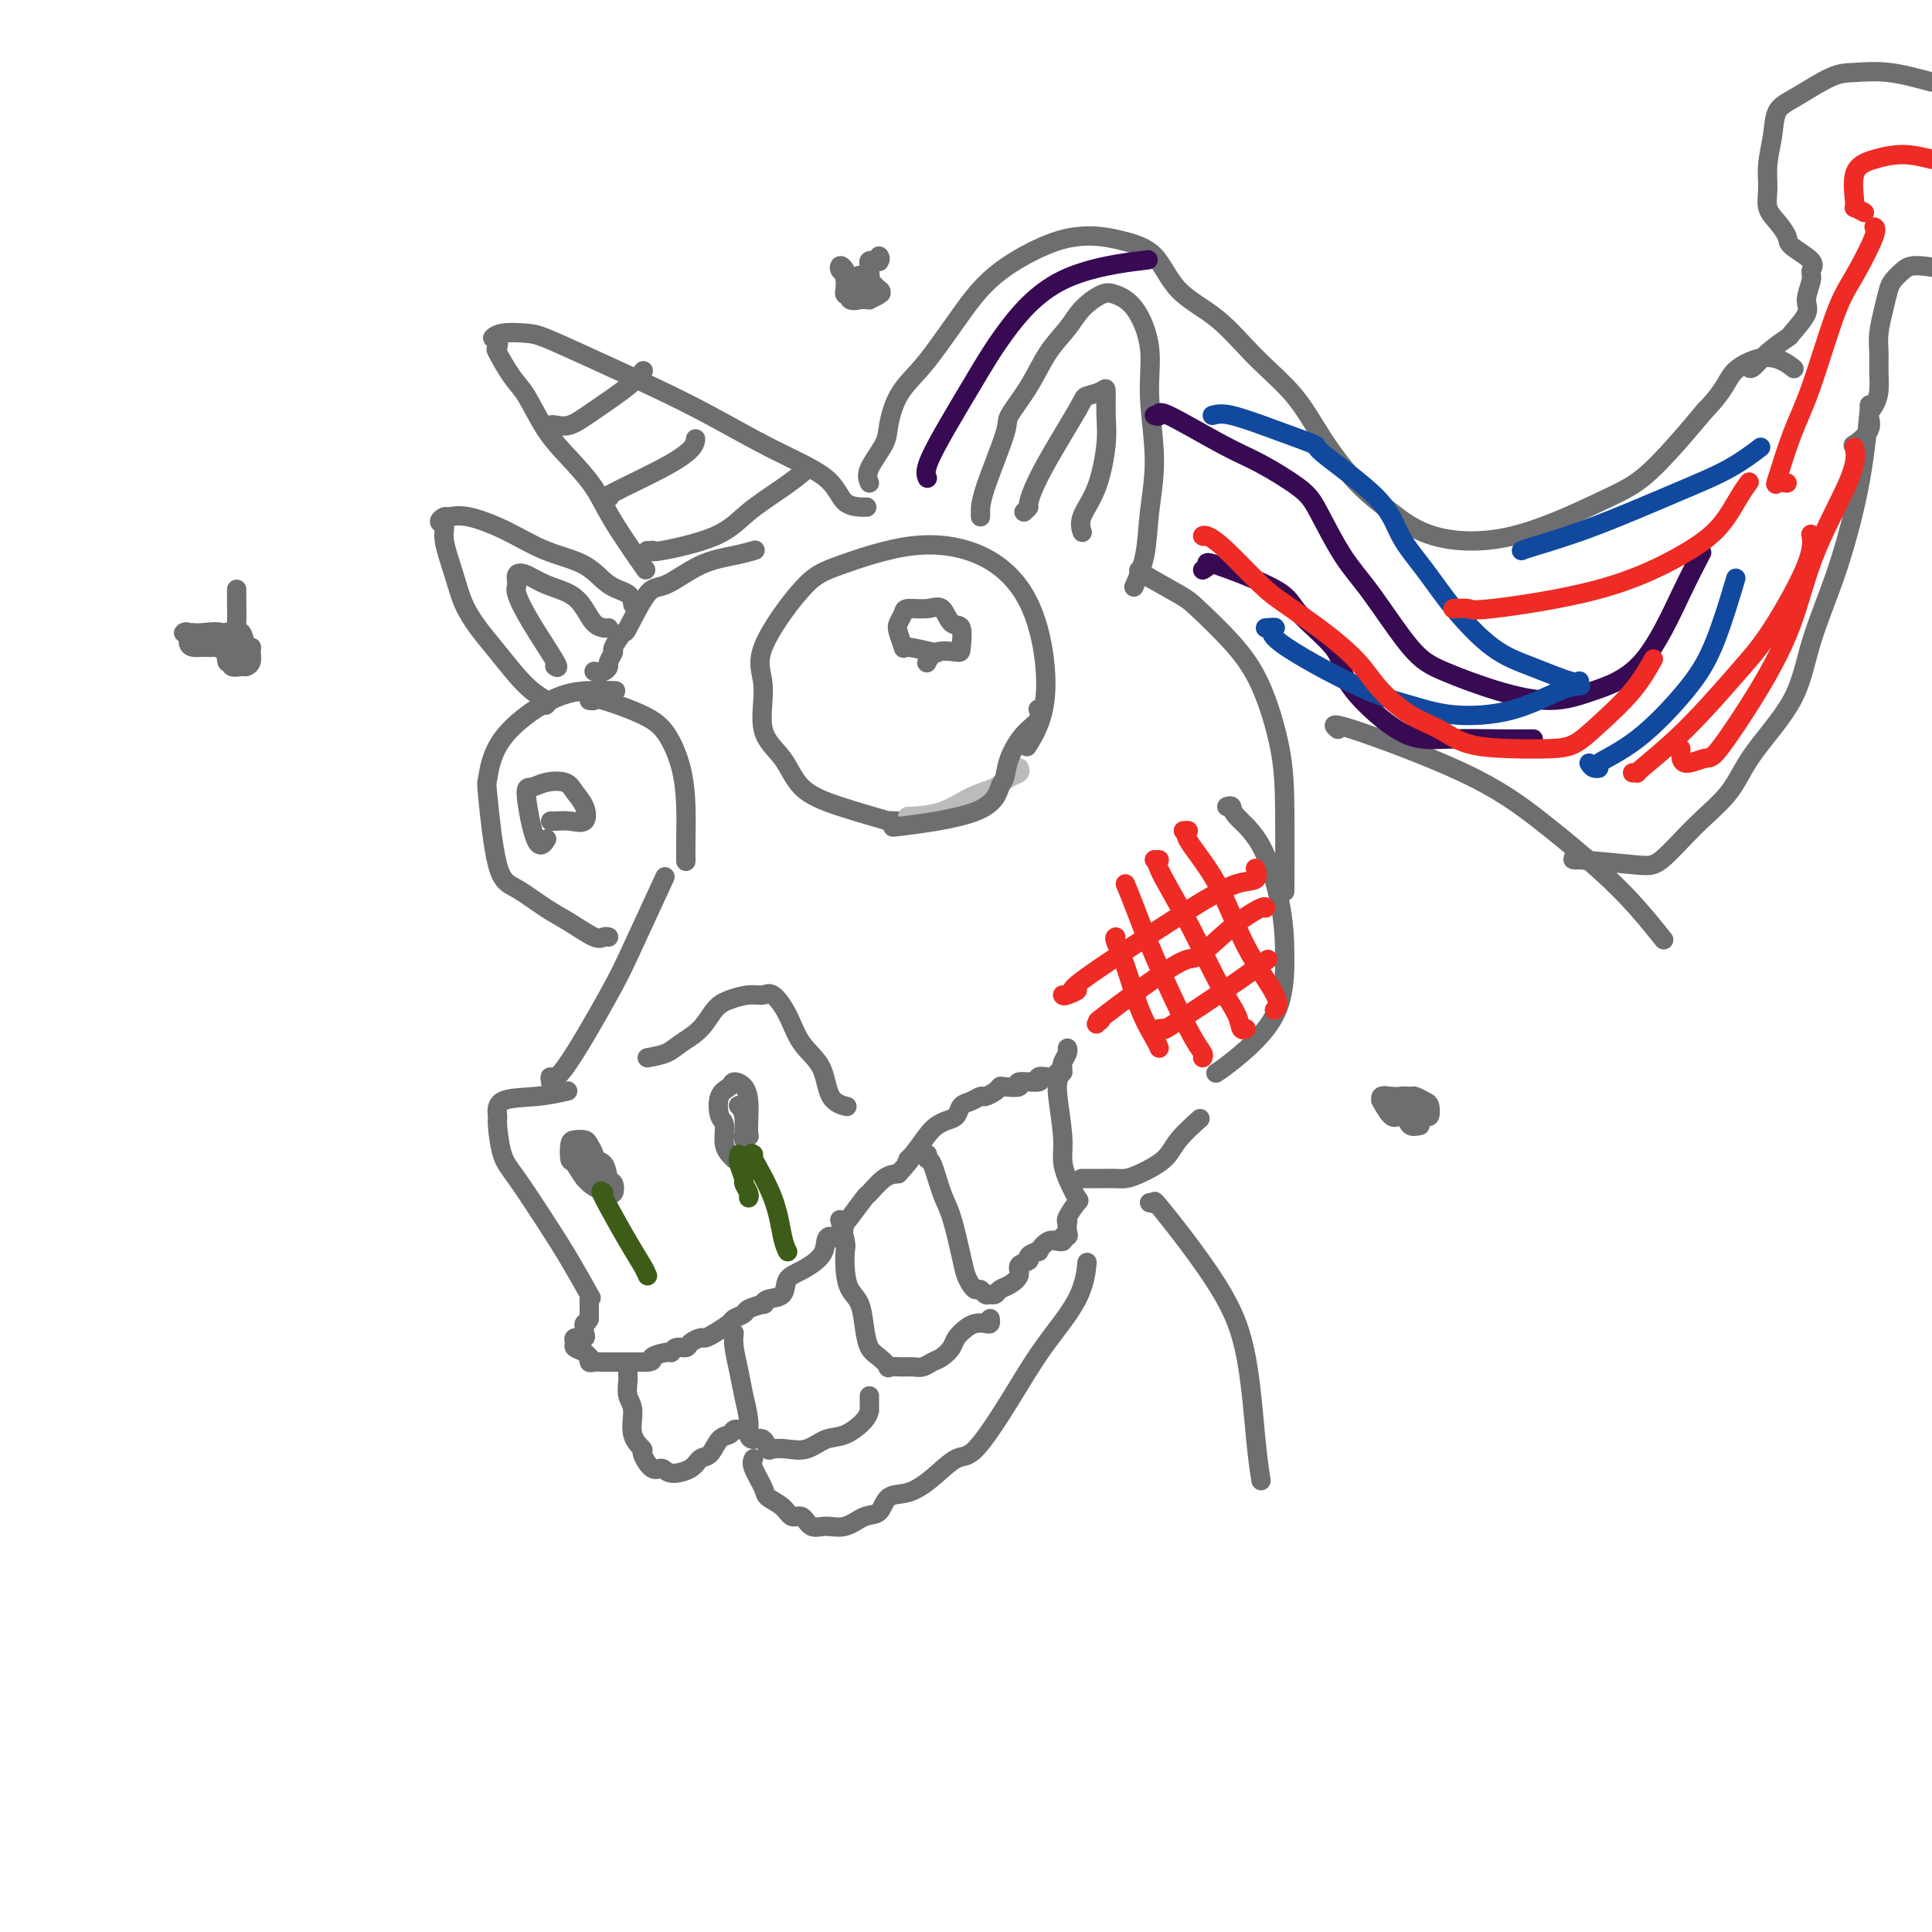 <svg viewBox='0 0 400 400' version='1.1' xmlns='http://www.w3.org/2000/svg' xmlns:xlink='http://www.w3.org/1999/xlink'><g fill='none' stroke='#6D6E70' stroke-width='4' stroke-linecap='round' stroke-linejoin='round'><path d='M122,268c0.344,0.616 0.688,1.231 0,0c-0.688,-1.231 -2.409,-4.309 -4,-7c-1.591,-2.691 -3.053,-4.995 -5,-8c-1.947,-3.005 -4.380,-6.711 -6,-9c-1.620,-2.289 -2.428,-3.162 -3,-5c-0.572,-1.838 -0.909,-4.640 -1,-6c-0.091,-1.360 0.064,-1.279 0,-2c-0.064,-0.721 -0.347,-2.245 1,-3c1.347,-0.755 4.324,-0.742 7,-1c2.676,-0.258 5.050,-0.788 6,-1c0.950,-0.212 0.475,-0.106 0,0'/><path d='M122,245c0.306,-0.142 0.612,-0.283 0,-1c-0.612,-0.717 -2.143,-2.009 -3,-3c-0.857,-0.991 -1.039,-1.680 -1,-2c0.039,-0.320 0.301,-0.270 1,0c0.699,0.270 1.835,0.759 3,1c1.165,0.241 2.360,0.232 3,1c0.640,0.768 0.725,2.312 1,3c0.275,0.688 0.741,0.521 1,1c0.259,0.479 0.312,1.606 0,2c-0.312,0.394 -0.987,0.056 -1,0c-0.013,-0.056 0.637,0.171 0,0c-0.637,-0.171 -2.561,-0.739 -4,-2c-1.439,-1.261 -2.393,-3.214 -3,-4c-0.607,-0.786 -0.868,-0.405 -1,-1c-0.132,-0.595 -0.137,-2.167 0,-3c0.137,-0.833 0.415,-0.926 1,-1c0.585,-0.074 1.477,-0.129 2,0c0.523,0.129 0.677,0.441 1,1c0.323,0.559 0.815,1.366 1,2c0.185,0.634 0.065,1.094 0,2c-0.065,0.906 -0.074,2.258 0,3c0.074,0.742 0.230,0.875 0,1c-0.230,0.125 -0.846,0.244 -1,0c-0.154,-0.244 0.155,-0.849 0,-1c-0.155,-0.151 -0.772,0.152 -1,0c-0.228,-0.152 -0.065,-0.758 0,-1c0.065,-0.242 0.033,-0.121 0,0'/><path d='M152,240c-0.872,-0.847 -1.743,-1.694 -2,-3c-0.257,-1.306 0.101,-3.072 0,-4c-0.101,-0.928 -0.662,-1.018 -1,-2c-0.338,-0.982 -0.455,-2.858 0,-4c0.455,-1.142 1.481,-1.552 2,-2c0.519,-0.448 0.531,-0.936 1,-1c0.469,-0.064 1.395,0.295 2,1c0.605,0.705 0.890,1.757 1,3c0.110,1.243 0.044,2.677 0,4c-0.044,1.323 -0.064,2.536 0,3c0.064,0.464 0.214,0.178 0,0c-0.214,-0.178 -0.793,-0.247 -1,0c-0.207,0.247 -0.042,0.812 0,1c0.042,0.188 -0.040,-0.001 0,-1c0.040,-0.999 0.203,-2.807 0,-4c-0.203,-1.193 -0.772,-1.769 -1,-2c-0.228,-0.231 -0.114,-0.115 0,0'/><path d='M134,219c1.452,-0.258 2.905,-0.517 4,-1c1.095,-0.483 1.833,-1.191 3,-2c1.167,-0.809 2.764,-1.719 4,-3c1.236,-1.281 2.112,-2.934 3,-4c0.888,-1.066 1.788,-1.543 3,-2c1.212,-0.457 2.735,-0.892 4,-1c1.265,-0.108 2.272,0.110 3,0c0.728,-0.110 1.177,-0.549 2,0c0.823,0.549 2.022,2.084 3,4c0.978,1.916 1.737,4.212 3,6c1.263,1.788 3.029,3.067 4,5c0.971,1.933 1.146,4.520 2,6c0.854,1.480 2.387,1.851 3,2c0.613,0.149 0.307,0.074 0,0'/><path d='M122,269c0.000,0.333 0.000,0.667 0,1c0.000,0.333 0.000,0.667 0,1c-0.000,0.333 -0.000,0.667 0,1c0.000,0.333 0.000,0.667 0,1'/><path d='M122,273c-0.229,0.796 -0.801,0.787 -1,1c-0.199,0.213 -0.025,0.649 0,1c0.025,0.351 -0.100,0.619 0,1c0.100,0.381 0.426,0.875 0,1c-0.426,0.125 -1.603,-0.120 -2,0c-0.397,0.120 -0.015,0.606 0,1c0.015,0.394 -0.336,0.698 0,1c0.336,0.302 1.360,0.603 2,1c0.640,0.397 0.896,0.891 1,1c0.104,0.109 0.056,-0.167 0,0c-0.056,0.167 -0.121,0.777 0,1c0.121,0.223 0.427,0.060 1,0c0.573,-0.060 1.414,-0.016 2,0c0.586,0.016 0.916,0.004 1,0c0.084,-0.004 -0.078,-0.001 0,0c0.078,0.001 0.397,0.000 1,0c0.603,-0.000 1.489,-0.000 2,0c0.511,0.000 0.648,0.000 1,0c0.352,-0.000 0.919,-0.000 1,0c0.081,0.000 -0.324,0.000 0,0c0.324,-0.000 1.378,-0.000 2,0c0.622,0.000 0.811,0.000 1,0'/><path d='M134,282c1.760,-0.161 0.661,-0.564 1,-1c0.339,-0.436 2.117,-0.904 3,-1c0.883,-0.096 0.870,0.181 1,0c0.130,-0.181 0.401,-0.818 1,-1c0.599,-0.182 1.524,0.093 2,0c0.476,-0.093 0.503,-0.553 1,-1c0.497,-0.447 1.466,-0.879 2,-1c0.534,-0.121 0.634,0.070 1,0c0.366,-0.070 0.999,-0.400 2,-1c1.001,-0.600 2.371,-1.471 3,-2c0.629,-0.529 0.518,-0.715 1,-1c0.482,-0.285 1.556,-0.668 2,-1c0.444,-0.332 0.259,-0.612 1,-1c0.741,-0.388 2.407,-0.884 3,-1c0.593,-0.116 0.114,0.150 0,0c-0.114,-0.150 0.138,-0.714 1,-1c0.862,-0.286 2.336,-0.293 3,-1c0.664,-0.707 0.520,-2.113 1,-3c0.480,-0.887 1.585,-1.254 3,-2c1.415,-0.746 3.139,-1.872 4,-3c0.861,-1.128 0.857,-2.260 1,-3c0.143,-0.740 0.431,-1.088 1,-1c0.569,0.088 1.417,0.611 2,0c0.583,-0.611 0.900,-2.357 1,-3c0.100,-0.643 -0.017,-0.183 0,0c0.017,0.183 0.167,0.088 1,-1c0.833,-1.088 2.347,-3.168 3,-4c0.653,-0.832 0.445,-0.416 1,-1c0.555,-0.584 1.873,-2.167 3,-3c1.127,-0.833 2.064,-0.917 3,-1'/><path d='M186,243c4.147,-4.544 2.514,-3.403 2,-3c-0.514,0.403 0.090,0.068 1,-1c0.910,-1.068 2.127,-2.867 3,-4c0.873,-1.133 1.402,-1.599 2,-2c0.598,-0.401 1.263,-0.738 2,-1c0.737,-0.262 1.544,-0.448 2,-1c0.456,-0.552 0.559,-1.471 1,-2c0.441,-0.529 1.218,-0.667 2,-1c0.782,-0.333 1.569,-0.860 2,-1c0.431,-0.140 0.506,0.107 1,0c0.494,-0.107 1.406,-0.569 2,-1c0.594,-0.431 0.868,-0.833 1,-1c0.132,-0.167 0.121,-0.101 1,0c0.879,0.101 2.648,0.237 3,0c0.352,-0.237 -0.712,-0.847 0,-1c0.712,-0.153 3.200,0.151 4,0c0.800,-0.151 -0.087,-0.758 0,-1c0.087,-0.242 1.148,-0.121 2,0c0.852,0.121 1.495,0.241 2,0c0.505,-0.241 0.871,-0.842 1,-1c0.129,-0.158 0.020,0.126 0,0c-0.020,-0.126 0.047,-0.661 0,-1c-0.047,-0.339 -0.208,-0.483 0,-1c0.208,-0.517 0.787,-1.409 1,-2c0.213,-0.591 0.061,-0.883 0,-1c-0.061,-0.117 -0.030,-0.058 0,0'/><path d='M130,283c-0.009,0.808 -0.019,1.616 0,2c0.019,0.384 0.066,0.345 0,1c-0.066,0.655 -0.243,2.004 0,3c0.243,0.996 0.908,1.637 1,3c0.092,1.363 -0.389,3.446 0,5c0.389,1.554 1.649,2.578 2,3c0.351,0.422 -0.208,0.241 0,1c0.208,0.759 1.182,2.459 2,3c0.818,0.541 1.479,-0.077 2,0c0.521,0.077 0.902,0.847 2,1c1.098,0.153 2.914,-0.312 4,-1c1.086,-0.688 1.443,-1.600 2,-2c0.557,-0.400 1.316,-0.289 2,-1c0.684,-0.711 1.294,-2.243 2,-3c0.706,-0.757 1.509,-0.739 2,-1c0.491,-0.261 0.671,-0.801 1,-1c0.329,-0.199 0.808,-0.057 1,0c0.192,0.057 0.096,0.028 0,0'/><path d='M152,276c-0.091,0.819 -0.183,1.637 0,3c0.183,1.363 0.639,3.269 1,5c0.361,1.731 0.625,3.285 1,5c0.375,1.715 0.860,3.591 1,5c0.140,1.409 -0.066,2.349 0,3c0.066,0.651 0.404,1.011 1,1c0.596,-0.011 1.450,-0.393 2,0c0.550,0.393 0.797,1.562 1,2c0.203,0.438 0.363,0.144 1,0c0.637,-0.144 1.750,-0.139 3,0c1.250,0.139 2.636,0.411 4,0c1.364,-0.411 2.705,-1.506 4,-2c1.295,-0.494 2.543,-0.388 4,-1c1.457,-0.612 3.122,-1.944 4,-3c0.878,-1.056 0.967,-1.838 1,-2c0.033,-0.162 0.009,0.297 0,0c-0.009,-0.297 -0.002,-1.349 0,-2c0.002,-0.651 0.001,-0.900 0,-1c-0.001,-0.100 -0.000,-0.050 0,0'/><path d='M174,253c-0.112,-0.417 -0.224,-0.834 0,0c0.224,0.834 0.785,2.921 1,4c0.215,1.079 0.085,1.152 0,2c-0.085,0.848 -0.126,2.472 0,4c0.126,1.528 0.417,2.961 1,4c0.583,1.039 1.457,1.683 2,3c0.543,1.317 0.756,3.305 1,5c0.244,1.695 0.520,3.095 1,4c0.480,0.905 1.164,1.314 2,2c0.836,0.686 1.824,1.649 2,2c0.176,0.351 -0.458,0.091 0,0c0.458,-0.091 2.009,-0.012 3,0c0.991,0.012 1.421,-0.041 2,0c0.579,0.041 1.306,0.177 2,0c0.694,-0.177 1.355,-0.667 2,-1c0.645,-0.333 1.275,-0.510 2,-1c0.725,-0.490 1.546,-1.294 2,-2c0.454,-0.706 0.542,-1.312 1,-2c0.458,-0.688 1.286,-1.456 2,-2c0.714,-0.544 1.316,-0.864 2,-1c0.684,-0.136 1.451,-0.088 2,0c0.549,0.088 0.878,0.216 1,0c0.122,-0.216 0.035,-0.776 0,-1c-0.035,-0.224 -0.017,-0.112 0,0'/><path d='M192,240c0.017,-0.548 0.035,-1.095 0,-1c-0.035,0.095 -0.122,0.833 0,1c0.122,0.167 0.452,-0.237 1,1c0.548,1.237 1.313,4.113 2,6c0.687,1.887 1.297,2.783 2,5c0.703,2.217 1.498,5.756 2,8c0.502,2.244 0.712,3.194 1,4c0.288,0.806 0.654,1.470 1,2c0.346,0.530 0.670,0.928 1,1c0.330,0.072 0.665,-0.180 1,0c0.335,0.180 0.669,0.792 1,1c0.331,0.208 0.657,0.011 1,0c0.343,-0.011 0.703,0.162 1,0c0.297,-0.162 0.533,-0.659 1,-1c0.467,-0.341 1.167,-0.525 2,-1c0.833,-0.475 1.800,-1.242 2,-2c0.200,-0.758 -0.369,-1.508 0,-2c0.369,-0.492 1.674,-0.728 2,-1c0.326,-0.272 -0.327,-0.581 0,-1c0.327,-0.419 1.632,-0.950 2,-1c0.368,-0.050 -0.203,0.379 0,0c0.203,-0.379 1.178,-1.565 2,-2c0.822,-0.435 1.491,-0.117 2,0c0.509,0.117 0.860,0.033 1,0c0.140,-0.033 0.070,-0.017 0,0'/><path d='M220,257c1.641,-1.626 0.244,-1.192 0,-1c-0.244,0.192 0.665,0.142 1,0c0.335,-0.142 0.097,-0.375 0,-1c-0.097,-0.625 -0.052,-1.643 0,-2c0.052,-0.357 0.113,-0.055 0,0c-0.113,0.055 -0.398,-0.137 0,-1c0.398,-0.863 1.481,-2.397 2,-3c0.519,-0.603 0.475,-0.276 0,-1c-0.475,-0.724 -1.381,-2.498 -2,-4c-0.619,-1.502 -0.950,-2.731 -1,-4c-0.050,-1.269 0.183,-2.578 0,-5c-0.183,-2.422 -0.781,-5.956 -1,-8c-0.219,-2.044 -0.059,-2.600 0,-3c0.059,-0.400 0.016,-0.646 0,-1c-0.016,-0.354 -0.005,-0.815 0,-1c0.005,-0.185 0.002,-0.092 0,0'/><path d='M114,224c-0.094,-0.598 -0.189,-1.196 0,-1c0.189,0.196 0.661,1.185 3,-2c2.339,-3.185 6.544,-10.544 9,-15c2.456,-4.456 3.161,-6.007 5,-10c1.839,-3.993 4.811,-10.426 6,-13c1.189,-2.574 0.594,-1.287 0,0'/><path d='M186,170c-1.090,-0.069 -2.180,-0.139 -2,0c0.180,0.139 1.630,0.485 0,0c-1.630,-0.485 -6.340,-1.801 -10,-3c-3.660,-1.199 -6.269,-2.280 -8,-4c-1.731,-1.720 -2.582,-4.078 -4,-6c-1.418,-1.922 -3.403,-3.408 -4,-6c-0.597,-2.592 0.192,-6.290 0,-9c-0.192,-2.710 -1.367,-4.433 0,-8c1.367,-3.567 5.275,-8.977 8,-12c2.725,-3.023 4.268,-3.658 8,-5c3.732,-1.342 9.654,-3.390 15,-4c5.346,-0.610 10.115,0.219 14,2c3.885,1.781 6.886,4.513 9,8c2.114,3.487 3.340,7.728 4,12c0.660,4.272 0.755,8.573 0,12c-0.755,3.427 -2.358,5.979 -3,7c-0.642,1.021 -0.321,0.510 0,0'/><path d='M194,135c0.121,0.134 0.242,0.269 -1,0c-1.242,-0.269 -3.846,-0.940 -5,-1c-1.154,-0.060 -0.859,0.491 -1,0c-0.141,-0.491 -0.719,-2.026 -1,-3c-0.281,-0.974 -0.265,-1.388 0,-2c0.265,-0.612 0.781,-1.421 1,-2c0.219,-0.579 0.143,-0.930 1,-1c0.857,-0.070 2.646,0.139 4,0c1.354,-0.139 2.271,-0.625 3,0c0.729,0.625 1.268,2.362 2,3c0.732,0.638 1.657,0.178 2,1c0.343,0.822 0.106,2.925 0,4c-0.106,1.075 -0.080,1.123 -1,1c-0.920,-0.123 -2.786,-0.418 -4,0c-1.214,0.418 -1.775,1.548 -2,2c-0.225,0.452 -0.112,0.226 0,0'/><path d='M126,194c-0.318,-0.075 -0.637,-0.149 -1,0c-0.363,0.149 -0.772,0.522 -2,0c-1.228,-0.522 -3.275,-1.938 -5,-3c-1.725,-1.062 -3.128,-1.771 -5,-3c-1.872,-1.229 -4.211,-2.979 -6,-4c-1.789,-1.021 -3.026,-1.313 -4,-5c-0.974,-3.687 -1.683,-10.767 -2,-14c-0.317,-3.233 -0.242,-2.618 0,-4c0.242,-1.382 0.650,-4.763 3,-8c2.350,-3.237 6.640,-6.332 10,-8c3.360,-1.668 5.789,-1.911 8,-2c2.211,-0.089 4.203,-0.026 5,0c0.797,0.026 0.398,0.013 0,0'/><path d='M113,174c0.162,-0.259 0.324,-0.518 0,0c-0.324,0.518 -1.135,1.812 -2,0c-0.865,-1.812 -1.785,-6.729 -2,-9c-0.215,-2.271 0.275,-1.896 1,-2c0.725,-0.104 1.685,-0.686 3,-1c1.315,-0.314 2.985,-0.361 4,0c1.015,0.361 1.376,1.130 2,2c0.624,0.870 1.512,1.841 2,3c0.488,1.159 0.575,2.507 0,3c-0.575,0.493 -1.814,0.132 -3,0c-1.186,-0.132 -2.319,-0.036 -3,0c-0.681,0.036 -0.909,0.010 -1,0c-0.091,-0.010 -0.046,-0.005 0,0'/><path d='M123,139c0.723,0.099 1.446,0.198 2,0c0.554,-0.198 0.941,-0.692 1,-1c0.059,-0.308 -0.208,-0.430 0,-1c0.208,-0.570 0.891,-1.590 1,-2c0.109,-0.410 -0.357,-0.211 0,-1c0.357,-0.789 1.538,-2.564 2,-3c0.462,-0.436 0.205,0.469 1,-1c0.795,-1.469 2.641,-5.311 4,-7c1.359,-1.689 2.232,-1.223 4,-2c1.768,-0.777 4.433,-2.796 7,-4c2.567,-1.204 5.037,-1.593 7,-2c1.963,-0.407 3.418,-0.830 4,-1c0.582,-0.170 0.291,-0.085 0,0'/><path d='M133,117c0.590,0.846 1.180,1.692 0,0c-1.180,-1.692 -4.129,-5.923 -6,-9c-1.871,-3.077 -2.664,-4.999 -4,-7c-1.336,-2.001 -3.217,-4.082 -5,-6c-1.783,-1.918 -3.469,-3.675 -5,-6c-1.531,-2.325 -2.906,-5.219 -4,-7c-1.094,-1.781 -1.905,-2.448 -3,-4c-1.095,-1.552 -2.472,-3.989 -3,-5c-0.528,-1.011 -0.206,-0.597 0,-1c0.206,-0.403 0.295,-1.624 0,-2c-0.295,-0.376 -0.974,0.091 -1,0c-0.026,-0.091 0.599,-0.742 2,-1c1.401,-0.258 3.576,-0.123 5,0c1.424,0.123 2.097,0.233 4,1c1.903,0.767 5.034,2.191 9,4c3.966,1.809 8.765,4.001 13,6c4.235,1.999 7.906,3.804 12,6c4.094,2.196 8.611,4.785 13,7c4.389,2.215 8.651,4.058 11,6c2.349,1.942 2.786,3.984 4,5c1.214,1.016 3.204,1.004 4,1c0.796,-0.004 0.398,-0.002 0,0'/><path d='M114,88c0.184,-0.057 0.368,-0.114 1,0c0.632,0.114 1.711,0.398 3,0c1.289,-0.398 2.789,-1.478 5,-3c2.211,-1.522 5.134,-3.487 7,-5c1.866,-1.513 2.676,-2.575 3,-3c0.324,-0.425 0.162,-0.212 0,0'/><path d='M126,103c0.144,-0.010 0.287,-0.021 0,0c-0.287,0.021 -1.005,0.072 1,-1c2.005,-1.072 6.733,-3.267 10,-5c3.267,-1.733 5.072,-3.005 6,-4c0.928,-0.995 0.979,-1.713 1,-2c0.021,-0.287 0.010,-0.144 0,0'/><path d='M134,114c0.406,0.016 0.811,0.032 1,0c0.189,-0.032 0.160,-0.112 0,0c-0.160,0.112 -0.452,0.415 2,0c2.452,-0.415 7.649,-1.548 11,-3c3.351,-1.452 4.857,-3.224 7,-5c2.143,-1.776 4.923,-3.555 7,-5c2.077,-1.445 3.451,-2.556 4,-3c0.549,-0.444 0.275,-0.222 0,0'/><path d='M180,100c-0.319,-0.783 -0.637,-1.566 0,-3c0.637,-1.434 2.231,-3.518 3,-5c0.769,-1.482 0.714,-2.360 1,-4c0.286,-1.640 0.914,-4.040 2,-6c1.086,-1.960 2.631,-3.481 4,-5c1.369,-1.519 2.564,-3.038 4,-5c1.436,-1.962 3.114,-4.369 5,-7c1.886,-2.631 3.979,-5.487 7,-8c3.021,-2.513 6.969,-4.682 10,-6c3.031,-1.318 5.147,-1.785 7,-2c1.853,-0.215 3.445,-0.178 5,0c1.555,0.178 3.073,0.499 5,1c1.927,0.501 4.261,1.183 6,3c1.739,1.817 2.882,4.768 5,7c2.118,2.232 5.212,3.744 8,6c2.788,2.256 5.272,5.256 8,8c2.728,2.744 5.702,5.232 8,8c2.298,2.768 3.920,5.816 6,9c2.080,3.184 4.617,6.505 7,9c2.383,2.495 4.613,4.165 7,6c2.387,1.835 4.930,3.834 9,5c4.070,1.166 9.665,1.500 16,0c6.335,-1.500 13.409,-4.835 18,-7c4.591,-2.165 6.697,-3.160 9,-5c2.303,-1.840 4.801,-4.526 7,-7c2.199,-2.474 4.100,-4.737 6,-7'/><path d='M353,85c4.418,-4.537 4.463,-6.381 6,-8c1.537,-1.619 4.568,-3.013 7,-3c2.432,0.013 4.266,1.432 5,2c0.734,0.568 0.367,0.284 0,0'/><path d='M203,107c0.007,-0.167 0.014,-0.335 0,-1c-0.014,-0.665 -0.048,-1.829 1,-5c1.048,-3.171 3.180,-8.350 4,-11c0.820,-2.650 0.329,-2.771 1,-4c0.671,-1.229 2.504,-3.566 4,-6c1.496,-2.434 2.654,-4.965 4,-7c1.346,-2.035 2.880,-3.573 4,-5c1.120,-1.427 1.825,-2.741 3,-4c1.175,-1.259 2.821,-2.461 4,-3c1.179,-0.539 1.890,-0.413 3,0c1.110,0.413 2.620,1.114 4,3c1.380,1.886 2.631,4.957 3,8c0.369,3.043 -0.143,6.060 0,10c0.143,3.940 0.942,8.804 1,13c0.058,4.196 -0.624,7.723 -1,11c-0.376,3.277 -0.448,6.305 -1,9c-0.552,2.695 -1.586,5.056 -2,6c-0.414,0.944 -0.207,0.472 0,0'/><path d='M212,106c0.460,-0.430 0.919,-0.861 1,-1c0.081,-0.139 -0.217,0.013 0,-1c0.217,-1.013 0.948,-3.189 3,-7c2.052,-3.811 5.425,-9.255 7,-12c1.575,-2.745 1.351,-2.791 2,-3c0.649,-0.209 2.169,-0.581 3,-1c0.831,-0.419 0.972,-0.885 1,0c0.028,0.885 -0.055,3.120 0,5c0.055,1.880 0.250,3.404 0,6c-0.250,2.596 -0.943,6.263 -2,9c-1.057,2.737 -2.477,4.545 -3,6c-0.523,1.455 -0.149,2.559 0,3c0.149,0.441 0.075,0.221 0,0'/><path d='M113,146c0.298,-0.263 0.596,-0.526 0,-1c-0.596,-0.474 -2.084,-1.159 -4,-3c-1.916,-1.841 -4.258,-4.839 -6,-7c-1.742,-2.161 -2.882,-3.486 -4,-5c-1.118,-1.514 -2.213,-3.217 -3,-5c-0.787,-1.783 -1.265,-3.644 -2,-6c-0.735,-2.356 -1.726,-5.205 -2,-7c-0.274,-1.795 0.170,-2.536 0,-3c-0.170,-0.464 -0.954,-0.652 -1,-1c-0.046,-0.348 0.644,-0.854 1,-1c0.356,-0.146 0.377,0.070 1,0c0.623,-0.070 1.849,-0.426 4,0c2.151,0.426 5.228,1.632 8,3c2.772,1.368 5.240,2.896 8,4c2.760,1.104 5.811,1.785 8,3c2.189,1.215 3.514,2.965 5,4c1.486,1.035 3.131,1.356 4,2c0.869,0.644 0.963,1.613 1,2c0.037,0.387 0.019,0.194 0,0'/><path d='M115,138c-0.127,-0.084 -0.254,-0.168 0,0c0.254,0.168 0.890,0.588 0,-1c-0.890,-1.588 -3.306,-5.184 -5,-8c-1.694,-2.816 -2.668,-4.854 -3,-6c-0.332,-1.146 -0.024,-1.402 0,-2c0.024,-0.598 -0.236,-1.539 0,-2c0.236,-0.461 0.969,-0.443 2,0c1.031,0.443 2.360,1.310 4,2c1.640,0.690 3.592,1.204 5,2c1.408,0.796 2.272,1.873 3,3c0.728,1.127 1.319,2.302 2,3c0.681,0.698 1.453,0.919 2,1c0.547,0.081 0.871,0.023 1,0c0.129,-0.023 0.065,-0.012 0,0'/><path d='M236,118c-0.295,0.017 -0.589,0.034 1,1c1.589,0.966 5.063,2.880 7,4c1.937,1.120 2.337,1.447 4,3c1.663,1.553 4.589,4.331 7,7c2.411,2.669 4.306,5.229 6,9c1.694,3.771 3.186,8.753 4,13c0.814,4.247 0.950,7.759 1,13c0.050,5.241 0.014,12.212 0,15c-0.014,2.788 -0.007,1.394 0,0'/><path d='M224,244c-0.058,-0.000 -0.117,-0.000 0,0c0.117,0.000 0.408,0.000 1,0c0.592,-0.000 1.485,-0.000 2,0c0.515,0.000 0.651,0.000 1,0c0.349,-0.000 0.909,-0.002 1,0c0.091,0.002 -0.288,0.006 0,0c0.288,-0.006 1.244,-0.023 2,0c0.756,0.023 1.314,0.086 2,0c0.686,-0.086 1.502,-0.321 3,-1c1.498,-0.679 3.680,-1.800 5,-3c1.320,-1.200 1.778,-2.477 3,-4c1.222,-1.523 3.206,-3.292 4,-4c0.794,-0.708 0.397,-0.354 0,0'/><path d='M277,151c-0.934,-0.783 -1.869,-1.566 3,0c4.869,1.566 15.540,5.482 23,9c7.460,3.518 11.709,6.639 16,10c4.291,3.361 8.624,6.963 12,10c3.376,3.037 5.793,5.510 8,8c2.207,2.490 4.202,4.997 5,6c0.798,1.003 0.399,0.501 0,0'/><path d='M238,249c0.485,0.139 0.970,0.278 1,0c0.030,-0.278 -0.395,-0.974 2,2c2.395,2.974 7.608,9.617 11,15c3.392,5.383 4.961,9.505 6,15c1.039,5.495 1.549,12.364 2,17c0.451,4.636 0.843,7.039 1,8c0.157,0.961 0.078,0.481 0,0'/><path d='M326,178c0.183,0.026 0.367,0.053 0,0c-0.367,-0.053 -1.284,-0.185 1,0c2.284,0.185 7.768,0.687 11,1c3.232,0.313 4.210,0.437 6,-1c1.790,-1.437 4.392,-4.436 7,-7c2.608,-2.564 5.222,-4.692 7,-7c1.778,-2.308 2.721,-4.795 5,-8c2.279,-3.205 5.896,-7.129 8,-11c2.104,-3.871 2.697,-7.690 4,-12c1.303,-4.310 3.316,-9.113 5,-14c1.684,-4.887 3.040,-9.859 4,-14c0.960,-4.141 1.525,-7.450 2,-11c0.475,-3.550 0.859,-7.340 1,-9c0.141,-1.660 0.040,-1.188 0,-1c-0.040,0.188 -0.020,0.094 0,0'/><path d='M362,76c0.203,0.249 0.406,0.499 1,0c0.594,-0.499 1.580,-1.745 3,-3c1.420,-1.255 3.274,-2.518 4,-3c0.726,-0.482 0.323,-0.184 1,-1c0.677,-0.816 2.434,-2.745 3,-4c0.566,-1.255 -0.059,-1.835 0,-3c0.059,-1.165 0.802,-2.916 1,-4c0.198,-1.084 -0.149,-1.501 0,-2c0.149,-0.499 0.792,-1.081 0,-2c-0.792,-0.919 -3.021,-2.177 -4,-3c-0.979,-0.823 -0.708,-1.212 -1,-2c-0.292,-0.788 -1.147,-1.977 -2,-3c-0.853,-1.023 -1.705,-1.881 -2,-3c-0.295,-1.119 -0.031,-2.500 0,-4c0.031,-1.500 -0.169,-3.120 0,-5c0.169,-1.880 0.706,-4.020 1,-6c0.294,-1.980 0.343,-3.800 1,-5c0.657,-1.200 1.922,-1.780 4,-3c2.078,-1.220 4.969,-3.080 7,-4c2.031,-0.920 3.201,-0.902 5,-1c1.799,-0.098 4.228,-0.314 7,0c2.772,0.314 5.886,1.157 9,2'/><path d='M384,93c0.093,-0.492 0.185,-0.985 0,-1c-0.185,-0.015 -0.648,0.447 0,0c0.648,-0.447 2.408,-1.802 3,-3c0.592,-1.198 0.015,-2.238 0,-3c-0.015,-0.762 0.531,-1.245 1,-2c0.469,-0.755 0.861,-1.783 1,-3c0.139,-1.217 0.026,-2.623 0,-4c-0.026,-1.377 0.034,-2.725 0,-4c-0.034,-1.275 -0.161,-2.478 0,-4c0.161,-1.522 0.609,-3.365 1,-5c0.391,-1.635 0.723,-3.062 1,-4c0.277,-0.938 0.497,-1.385 1,-2c0.503,-0.615 1.289,-1.396 2,-2c0.711,-0.604 1.346,-1.030 3,-1c1.654,0.030 4.327,0.515 7,1'/></g>
<g fill='none' stroke='#370A53' stroke-width='4' stroke-linecap='round' stroke-linejoin='round'><path d='M192,99c-0.334,-0.781 -0.668,-1.562 1,-5c1.668,-3.438 5.339,-9.535 8,-14c2.661,-4.465 4.311,-7.300 7,-11c2.689,-3.700 6.416,-8.265 12,-11c5.584,-2.735 13.024,-3.638 16,-4c2.976,-0.362 1.488,-0.181 0,0'/><path d='M239,86c0.481,0.159 0.961,0.317 1,0c0.039,-0.317 -0.364,-1.111 2,0c2.364,1.111 7.496,4.126 11,6c3.504,1.874 5.382,2.606 8,4c2.618,1.394 5.977,3.451 8,5c2.023,1.549 2.710,2.591 4,5c1.290,2.409 3.183,6.185 5,9c1.817,2.815 3.558,4.668 6,8c2.442,3.332 5.587,8.142 8,11c2.413,2.858 4.095,3.764 7,5c2.905,1.236 7.032,2.802 11,4c3.968,1.198 7.778,2.029 11,2c3.222,-0.029 5.855,-0.920 9,-2c3.145,-1.080 6.802,-2.351 10,-6c3.198,-3.649 5.938,-9.675 8,-14c2.062,-4.325 3.446,-6.950 4,-8c0.554,-1.050 0.277,-0.525 0,0'/><path d='M249,118c0.534,-0.299 1.068,-0.597 1,-1c-0.068,-0.403 -0.738,-0.910 2,0c2.738,0.910 8.885,3.237 12,5c3.115,1.763 3.198,2.963 5,5c1.802,2.037 5.323,4.910 7,7c1.677,2.090 1.511,3.397 2,5c0.489,1.603 1.634,3.501 4,6c2.366,2.499 5.952,5.598 9,7c3.048,1.402 5.559,1.108 9,1c3.441,-0.108 7.811,-0.029 11,0c3.189,0.029 5.197,0.008 6,0c0.803,-0.008 0.402,-0.004 0,0'/></g>
<g fill='none' stroke='#11499F' stroke-width='4' stroke-linecap='round' stroke-linejoin='round'><path d='M251,86c0.920,-0.249 1.839,-0.498 4,0c2.161,0.498 5.563,1.744 9,3c3.437,1.256 6.907,2.521 8,3c1.093,0.479 -0.192,0.172 2,2c2.192,1.828 7.862,5.791 11,9c3.138,3.209 3.746,5.663 5,8c1.254,2.337 3.155,4.557 5,7c1.845,2.443 3.633,5.110 6,8c2.367,2.890 5.314,6.004 8,8c2.686,1.996 5.112,2.875 8,4c2.888,1.125 6.239,2.495 8,3c1.761,0.505 1.932,0.144 2,0c0.068,-0.144 0.034,-0.072 0,0'/><path d='M262,130c1.142,-0.095 2.284,-0.190 2,0c-0.284,0.190 -1.995,0.664 1,3c2.995,2.336 10.695,6.535 16,9c5.305,2.465 8.213,3.196 11,4c2.787,0.804 5.451,1.679 9,2c3.549,0.321 7.982,0.086 12,-1c4.018,-1.086 7.620,-3.023 10,-4c2.380,-0.977 3.537,-0.993 4,-1c0.463,-0.007 0.231,-0.003 0,0'/><path d='M329,158c0.263,0.415 0.527,0.830 1,1c0.473,0.170 1.157,0.094 1,0c-0.157,-0.094 -1.155,-0.206 0,-1c1.155,-0.794 4.464,-2.271 8,-5c3.536,-2.729 7.298,-6.711 10,-10c2.702,-3.289 4.343,-5.886 6,-10c1.657,-4.114 3.331,-9.747 4,-12c0.669,-2.253 0.335,-1.127 0,0'/><path d='M315,114c0.348,-0.150 0.697,-0.300 3,-1c2.303,-0.700 6.562,-1.950 12,-4c5.438,-2.050 12.056,-4.900 17,-7c4.944,-2.100 8.216,-3.450 11,-5c2.784,-1.550 5.081,-3.300 6,-4c0.919,-0.700 0.459,-0.350 0,0'/></g>
<g fill='none' stroke='#EE2B24' stroke-width='4' stroke-linecap='round' stroke-linejoin='round'><path d='M250,111c-0.464,0.040 -0.928,0.081 -1,0c-0.072,-0.081 0.248,-0.283 1,0c0.752,0.283 1.936,1.051 4,3c2.064,1.949 5.006,5.080 7,7c1.994,1.920 3.038,2.630 5,4c1.962,1.370 4.841,3.399 7,5c2.159,1.601 3.598,2.773 5,4c1.402,1.227 2.765,2.507 4,4c1.235,1.493 2.340,3.199 4,5c1.660,1.801 3.875,3.698 6,5c2.125,1.302 4.161,2.008 6,3c1.839,0.992 3.483,2.270 6,3c2.517,0.730 5.909,0.911 9,1c3.091,0.089 5.883,0.086 8,0c2.117,-0.086 3.559,-0.255 5,-1c1.441,-0.745 2.881,-2.066 5,-4c2.119,-1.934 4.917,-4.482 7,-7c2.083,-2.518 3.452,-5.005 4,-6c0.548,-0.995 0.274,-0.497 0,0'/><path d='M302,126c-0.757,0.020 -1.513,0.040 -1,0c0.513,-0.040 2.296,-0.140 3,0c0.704,0.140 0.327,0.519 5,0c4.673,-0.519 14.394,-1.936 22,-4c7.606,-2.064 13.096,-4.774 17,-7c3.904,-2.226 6.222,-3.968 8,-6c1.778,-2.032 3.017,-4.355 4,-6c0.983,-1.645 1.709,-2.613 2,-3c0.291,-0.387 0.145,-0.194 0,0'/><path d='M338,160c0.504,-0.045 1.009,-0.090 1,0c-0.009,0.090 -0.531,0.314 1,-1c1.531,-1.314 5.114,-4.167 9,-8c3.886,-3.833 8.074,-8.646 11,-12c2.926,-3.354 4.588,-5.250 7,-9c2.412,-3.750 5.572,-9.356 7,-13c1.428,-3.644 1.122,-5.327 1,-6c-0.122,-0.673 -0.061,-0.337 0,0'/><path d='M348,155c-0.002,0.162 -0.005,0.325 0,1c0.005,0.675 0.017,1.864 1,2c0.983,0.136 2.937,-0.780 4,-1c1.063,-0.220 1.235,0.256 3,-2c1.765,-2.256 5.124,-7.242 8,-12c2.876,-4.758 5.268,-9.286 7,-14c1.732,-4.714 2.805,-9.614 5,-15c2.195,-5.386 5.514,-11.258 7,-15c1.486,-3.742 1.139,-5.355 1,-6c-0.139,-0.645 -0.069,-0.323 0,0'/><path d='M370,100c-0.778,-0.108 -1.555,-0.215 -2,0c-0.445,0.215 -0.557,0.754 0,-1c0.557,-1.754 1.782,-5.801 3,-9c1.218,-3.199 2.428,-5.551 4,-10c1.572,-4.449 3.507,-10.996 5,-15c1.493,-4.004 2.545,-5.465 4,-8c1.455,-2.535 3.315,-6.144 4,-8c0.685,-1.856 0.196,-1.959 0,-2c-0.196,-0.041 -0.098,-0.021 0,0'/><path d='M386,44c-0.868,-0.470 -1.735,-0.939 -2,-1c-0.265,-0.061 0.073,0.288 0,-1c-0.073,-1.288 -0.556,-4.211 0,-6c0.556,-1.789 2.150,-2.443 4,-3c1.850,-0.557 3.957,-1.016 6,-1c2.043,0.016 4.021,0.508 6,1'/></g>
<g fill='none' stroke='#3D5C18' stroke-width='4' stroke-linecap='round' stroke-linejoin='round'><path d='M153,239c-0.121,0.522 -0.243,1.044 0,2c0.243,0.956 0.850,2.347 1,3c0.150,0.653 -0.156,0.567 0,1c0.156,0.433 0.773,1.386 1,2c0.227,0.614 0.065,0.890 0,1c-0.065,0.110 -0.032,0.055 0,0'/><path d='M156,239c-0.400,-0.265 -0.801,-0.530 0,1c0.801,1.530 2.802,4.853 4,8c1.198,3.147 1.592,6.116 2,8c0.408,1.884 0.831,2.681 1,3c0.169,0.319 0.085,0.159 0,0'/><path d='M125,247c-0.483,-0.461 -0.967,-0.922 0,1c0.967,1.922 3.383,6.226 5,9c1.617,2.774 2.435,4.016 3,5c0.565,0.984 0.876,1.710 1,2c0.124,0.290 0.062,0.145 0,0'/></g>
<g fill='none' stroke='#6D6E70' stroke-width='4' stroke-linecap='round' stroke-linejoin='round'><path d='M156,302c-0.217,0.441 -0.434,0.883 0,2c0.434,1.117 1.520,2.910 2,4c0.480,1.090 0.355,1.477 1,2c0.645,0.523 2.062,1.183 3,2c0.938,0.817 1.398,1.790 2,2c0.602,0.210 1.347,-0.343 2,0c0.653,0.343 1.215,1.583 2,2c0.785,0.417 1.795,0.010 3,0c1.205,-0.010 2.607,0.378 4,0c1.393,-0.378 2.776,-1.520 4,-2c1.224,-0.480 2.288,-0.298 3,-1c0.712,-0.702 1.072,-2.289 2,-3c0.928,-0.711 2.424,-0.545 4,-1c1.576,-0.455 3.233,-1.531 5,-3c1.767,-1.469 3.643,-3.331 5,-4c1.357,-0.669 2.196,-0.145 4,-2c1.804,-1.855 4.575,-6.088 7,-10c2.425,-3.912 4.506,-7.502 7,-11c2.494,-3.498 5.402,-6.903 7,-10c1.598,-3.097 1.885,-5.885 2,-7c0.115,-1.115 0.057,-0.558 0,0'/><path d='M254,167c0.431,-0.124 0.862,-0.248 1,0c0.138,0.248 -0.016,0.866 1,2c1.016,1.134 3.202,2.782 5,6c1.798,3.218 3.206,8.004 4,12c0.794,3.996 0.972,7.201 1,11c0.028,3.799 -0.096,8.194 -2,12c-1.904,3.806 -5.590,7.025 -8,9c-2.410,1.975 -3.546,2.707 -4,3c-0.454,0.293 -0.227,0.146 0,0'/></g>
<g fill='none' stroke='#EE2B24' stroke-width='4' stroke-linecap='round' stroke-linejoin='round'><path d='M231,194c-0.158,0.085 -0.315,0.170 0,1c0.315,0.830 1.104,2.405 2,5c0.896,2.595 1.900,6.211 3,9c1.100,2.789 2.296,4.751 3,6c0.704,1.249 0.915,1.785 1,2c0.085,0.215 0.042,0.107 0,0'/><path d='M233,183c0.580,1.397 1.161,2.795 2,5c0.839,2.205 1.938,5.218 4,10c2.062,4.782 5.089,11.333 7,15c1.911,3.667 2.707,4.449 3,5c0.293,0.551 0.084,0.872 0,1c-0.084,0.128 -0.042,0.064 0,0'/><path d='M239,178c0.564,0.023 1.128,0.046 1,0c-0.128,-0.046 -0.950,-0.163 0,2c0.950,2.163 3.670,6.604 6,11c2.330,4.396 4.271,8.747 6,12c1.729,3.253 3.247,5.408 4,7c0.753,1.592 0.741,2.621 1,3c0.259,0.379 0.788,0.108 1,0c0.212,-0.108 0.106,-0.054 0,0'/><path d='M245,172c0.569,-0.039 1.138,-0.078 1,0c-0.138,0.078 -0.983,0.273 0,2c0.983,1.727 3.794,4.985 6,9c2.206,4.015 3.808,8.788 6,13c2.192,4.212 4.975,7.865 6,10c1.025,2.135 0.293,2.753 0,3c-0.293,0.247 -0.146,0.124 0,0'/><path d='M220,206c0.095,0.141 0.189,0.282 1,0c0.811,-0.282 2.337,-0.986 2,-1c-0.337,-0.014 -2.538,0.664 1,-2c3.538,-2.664 12.815,-8.669 18,-12c5.185,-3.331 6.279,-3.989 8,-5c1.721,-1.011 4.070,-2.374 6,-3c1.930,-0.626 3.443,-0.515 4,-1c0.557,-0.485 0.159,-1.567 0,-2c-0.159,-0.433 -0.080,-0.216 0,0'/><path d='M227,212c0.705,-0.607 1.411,-1.215 1,-1c-0.411,0.215 -1.938,1.251 1,-1c2.938,-2.251 10.342,-7.791 14,-10c3.658,-2.209 3.568,-1.089 5,-2c1.432,-0.911 4.384,-3.852 7,-6c2.616,-2.148 4.897,-3.501 6,-4c1.103,-0.499 1.030,-0.142 1,0c-0.030,0.142 -0.015,0.071 0,0'/><path d='M240,213c-0.135,0.024 -0.270,0.048 0,0c0.270,-0.048 0.945,-0.168 1,0c0.055,0.168 -0.511,0.622 2,-1c2.511,-1.622 8.099,-5.321 12,-8c3.901,-2.679 6.115,-4.337 7,-5c0.885,-0.663 0.443,-0.332 0,0'/></g>
<g fill='none' stroke='#BABBBB' stroke-width='4' stroke-linecap='round' stroke-linejoin='round'><path d='M188,169c-0.110,0.035 -0.220,0.069 1,0c1.220,-0.069 3.770,-0.242 6,-1c2.230,-0.758 4.139,-2.102 6,-3c1.861,-0.898 3.676,-1.351 5,-2c1.324,-0.649 2.159,-1.493 3,-2c0.841,-0.507 1.688,-0.675 2,-1c0.312,-0.325 0.089,-0.807 0,-1c-0.089,-0.193 -0.045,-0.096 0,0'/></g>
<g fill='none' stroke='#6D6E70' stroke-width='4' stroke-linecap='round' stroke-linejoin='round'><path d='M186,171c-1.132,0.198 -2.263,0.396 1,0c3.263,-0.396 10.921,-1.387 15,-3c4.079,-1.613 4.579,-3.849 5,-5c0.421,-1.151 0.764,-1.216 1,-2c0.236,-0.784 0.364,-2.287 1,-4c0.636,-1.713 1.779,-3.634 3,-5c1.221,-1.366 2.521,-2.175 3,-3c0.479,-0.825 0.137,-1.664 0,-2c-0.137,-0.336 -0.068,-0.168 0,0'/><path d='M122,145c0.404,0.070 0.808,0.140 1,0c0.192,-0.140 0.171,-0.490 2,0c1.829,0.490 5.509,1.821 8,3c2.491,1.179 3.792,2.208 5,4c1.208,1.792 2.324,4.348 3,7c0.676,2.652 0.913,5.402 1,8c0.087,2.598 0.023,5.046 0,7c-0.023,1.954 -0.007,3.416 0,4c0.007,0.584 0.003,0.292 0,0'/><path d='M48,134c0.650,-0.014 1.301,-0.027 1,0c-0.301,0.027 -1.552,0.095 -2,0c-0.448,-0.095 -0.093,-0.354 0,-1c0.093,-0.646 -0.076,-1.680 0,-2c0.076,-0.320 0.398,0.074 1,0c0.602,-0.074 1.483,-0.616 2,0c0.517,0.616 0.671,2.389 1,3c0.329,0.611 0.833,0.058 1,0c0.167,-0.058 -0.001,0.378 0,1c0.001,0.622 0.173,1.430 0,2c-0.173,0.570 -0.691,0.902 -1,1c-0.309,0.098 -0.408,-0.038 -1,0c-0.592,0.038 -1.676,0.248 -2,0c-0.324,-0.248 0.112,-0.956 0,-1c-0.112,-0.044 -0.773,0.576 -1,0c-0.227,-0.576 -0.022,-2.347 0,-3c0.022,-0.653 -0.141,-0.189 0,0c0.141,0.189 0.584,0.102 1,0c0.416,-0.102 0.804,-0.220 1,0c0.196,0.220 0.199,0.777 0,1c-0.199,0.223 -0.599,0.111 -1,0'/><path d='M48,135c-0.115,-0.403 -0.401,0.089 -1,0c-0.599,-0.089 -1.509,-0.758 -2,-1c-0.491,-0.242 -0.561,-0.058 -1,0c-0.439,0.058 -1.247,-0.009 -2,0c-0.753,0.009 -1.453,0.093 -2,0c-0.547,-0.093 -0.943,-0.365 -1,-1c-0.057,-0.635 0.223,-1.634 0,-2c-0.223,-0.366 -0.950,-0.100 -1,0c-0.050,0.100 0.578,0.033 1,0c0.422,-0.033 0.638,-0.033 1,0c0.362,0.033 0.871,0.100 2,0c1.129,-0.100 2.878,-0.367 4,0c1.122,0.367 1.617,1.369 2,2c0.383,0.631 0.652,0.891 1,1c0.348,0.109 0.773,0.069 1,0c0.227,-0.069 0.257,-0.165 0,-1c-0.257,-0.835 -0.801,-2.410 -1,-3c-0.199,-0.590 -0.053,-0.197 0,-1c0.053,-0.803 0.014,-2.803 0,-4c-0.014,-1.197 -0.004,-1.592 0,-2c0.004,-0.408 0.001,-0.831 0,-1c-0.001,-0.169 -0.001,-0.085 0,0'/><path d='M180,58c0.209,-0.040 0.418,-0.079 0,0c-0.418,0.079 -1.464,0.277 -2,0c-0.536,-0.277 -0.562,-1.028 0,-1c0.562,0.028 1.712,0.834 2,1c0.288,0.166 -0.285,-0.309 0,0c0.285,0.309 1.430,1.403 2,2c0.570,0.597 0.565,0.697 0,1c-0.565,0.303 -1.692,0.809 -2,1c-0.308,0.191 0.201,0.066 0,0c-0.201,-0.066 -1.112,-0.074 -2,0c-0.888,0.074 -1.754,0.230 -2,0c-0.246,-0.230 0.127,-0.846 0,-1c-0.127,-0.154 -0.754,0.155 -1,0c-0.246,-0.155 -0.112,-0.774 0,-1c0.112,-0.226 0.200,-0.058 1,0c0.800,0.058 2.312,0.005 3,0c0.688,-0.005 0.553,0.037 1,0c0.447,-0.037 1.476,-0.154 2,0c0.524,0.154 0.544,0.577 0,1c-0.544,0.423 -1.651,0.845 -2,1c-0.349,0.155 0.060,0.042 0,0c-0.060,-0.042 -0.589,-0.012 -1,0c-0.411,0.012 -0.706,0.006 -1,0'/><path d='M178,62c-1.073,0.352 -1.755,0.231 -2,0c-0.245,-0.231 -0.052,-0.573 0,-1c0.052,-0.427 -0.038,-0.940 0,-1c0.038,-0.060 0.203,0.333 0,0c-0.203,-0.333 -0.773,-1.392 -1,-2c-0.227,-0.608 -0.109,-0.765 0,-1c0.109,-0.235 0.211,-0.549 0,-1c-0.211,-0.451 -0.734,-1.039 -1,-1c-0.266,0.039 -0.275,0.704 0,1c0.275,0.296 0.834,0.222 1,1c0.166,0.778 -0.062,2.406 0,3c0.062,0.594 0.413,0.153 1,0c0.587,-0.153 1.412,-0.019 2,0c0.588,0.019 0.941,-0.077 1,0c0.059,0.077 -0.176,0.329 0,0c0.176,-0.329 0.765,-1.237 1,-2c0.235,-0.763 0.118,-1.382 0,-2'/><path d='M180,56c0.188,-1.092 -0.342,-1.823 0,-2c0.342,-0.177 1.556,0.200 2,0c0.444,-0.200 0.120,-0.977 0,-1c-0.120,-0.023 -0.034,0.708 0,1c0.034,0.292 0.017,0.146 0,0'/><path d='M294,233c-0.763,0.172 -1.527,0.343 -2,0c-0.473,-0.343 -0.656,-1.202 -1,-2c-0.344,-0.798 -0.850,-1.535 -1,-2c-0.150,-0.465 0.058,-0.657 0,-1c-0.058,-0.343 -0.380,-0.836 0,-1c0.380,-0.164 1.461,0.002 2,0c0.539,-0.002 0.534,-0.172 1,0c0.466,0.172 1.402,0.687 2,1c0.598,0.313 0.858,0.423 1,1c0.142,0.577 0.166,1.622 0,2c-0.166,0.378 -0.521,0.090 -1,0c-0.479,-0.090 -1.080,0.019 -2,0c-0.920,-0.019 -2.157,-0.167 -3,0c-0.843,0.167 -1.292,0.647 -2,0c-0.708,-0.647 -1.675,-2.422 -2,-3c-0.325,-0.578 -0.007,0.041 0,0c0.007,-0.041 -0.297,-0.740 0,-1c0.297,-0.260 1.194,-0.079 2,0c0.806,0.079 1.520,0.057 2,0c0.480,-0.057 0.727,-0.149 1,0c0.273,0.149 0.574,0.540 1,1c0.426,0.460 0.979,0.989 1,1c0.021,0.011 -0.489,-0.494 -1,-1'/></g>
</svg>